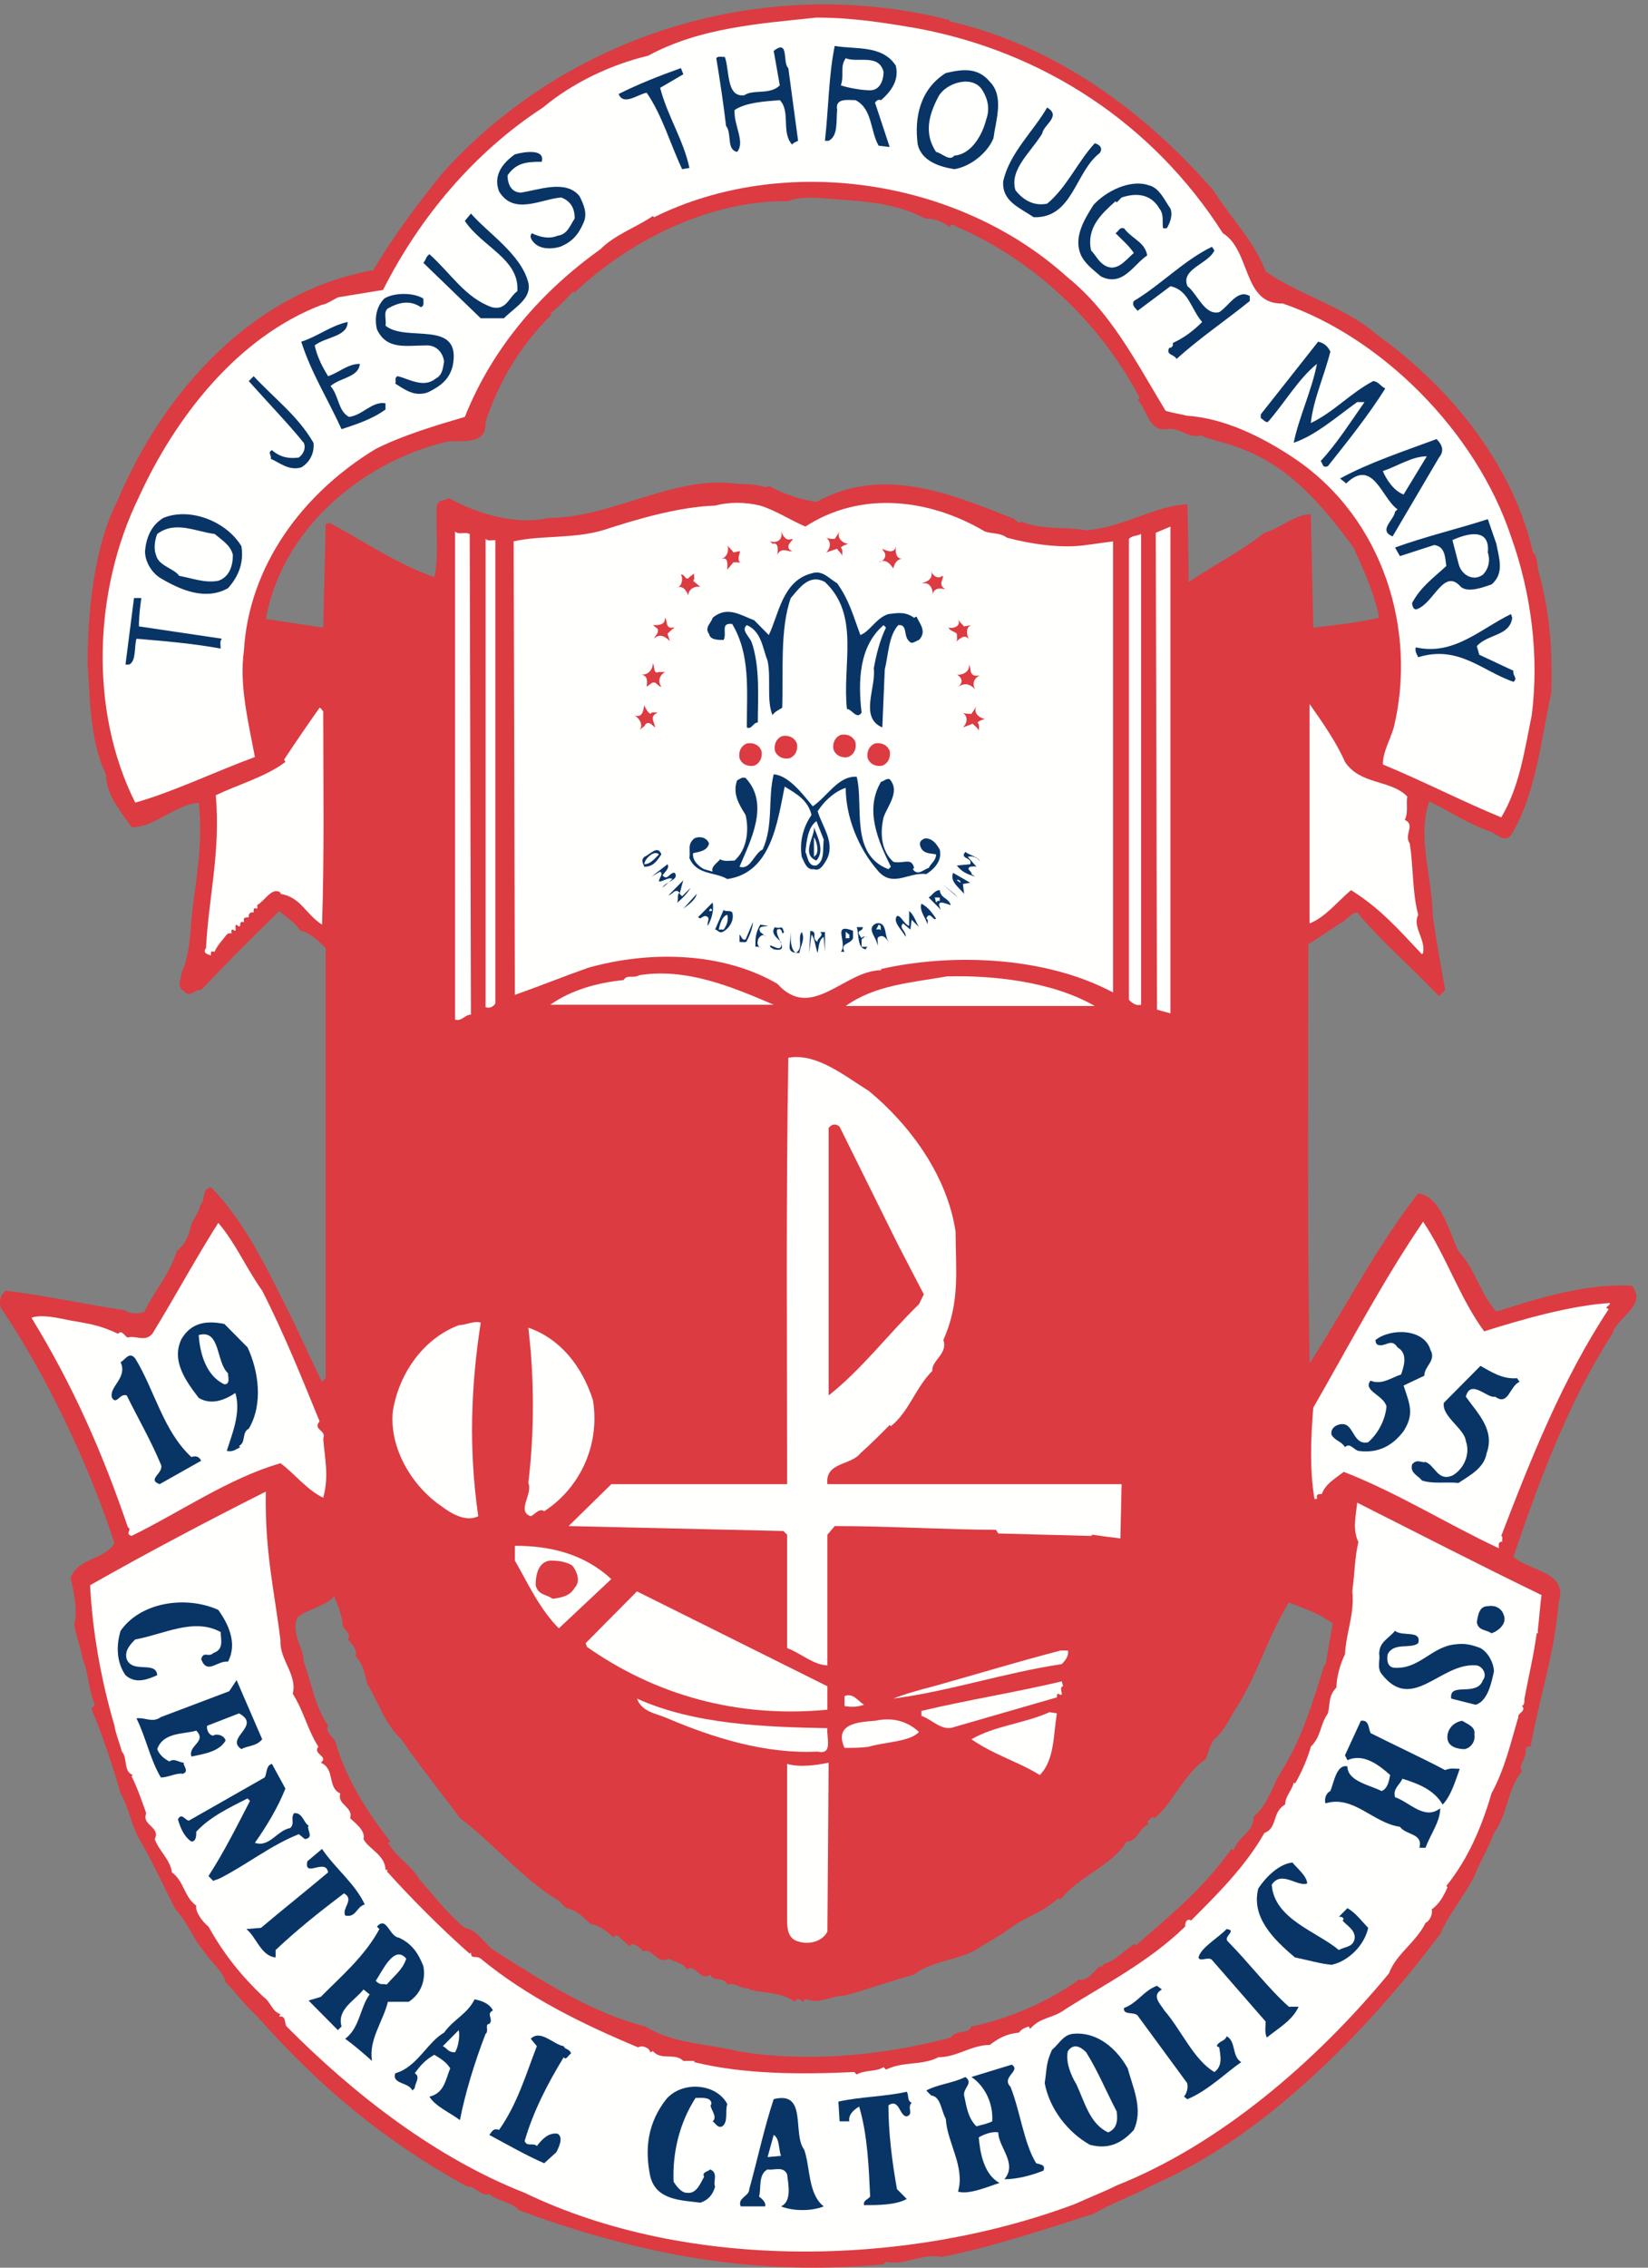 <?xml version="1.0" encoding="UTF-8"?>
<svg width="80px" height="110px" viewBox="0 0 80 110" version="1.1" xmlns="http://www.w3.org/2000/svg" xmlns:xlink="http://www.w3.org/1999/xlink">
    <rect x="0" y="0" width="80" height="110" fill="#808080" stroke="none"/>
    <!-- Generator: Sketch 45.2 (43514) - http://www.bohemiancoding.com/sketch -->
    <title>logo</title>
    <desc>Created with Sketch.</desc>
    <defs></defs>
    <g id="Style-Guide" stroke="none" stroke-width="1" fill="none" fill-rule="evenodd">
        <g transform="translate(-60, -13)" id="Header">
            <g>
                <g id="Logo" transform="translate(40, 2)">
                    <g id="Logo/CCHS-Seal-2Color" transform="translate(20, 11)">
                        <g id="CCHS-Seal-2Color">
                            <g id="Group-3" fill="#DC3B41">
                                <path d="M16.225,77.434 C15.809,77.912 14.98,78.032 14.447,78.45 C14.091,79.168 14.743,79.945 14.743,80.603 C15.157,81.738 15.276,82.755 15.928,83.711 C15.75,84.01 16.225,84.309 16.283,84.488 C16.757,86.222 17.824,87.896 18.95,89.331 L18.831,89.391 C19.305,90.168 20.017,90.526 20.373,91.185 C21.024,91.901 21.735,92.858 22.565,93.516 C23.157,93.636 23.394,94.114 23.868,94.532 C26.18,96.027 28.846,97.701 31.336,98.299 C32.639,99.135 34.357,99.135 35.78,99.494 C38.861,100.032 42.595,99.793 46.151,98.836 C46.447,98.418 46.98,98.717 47.157,98.299 C48.935,97.939 50.891,97.103 52.373,96.027 C52.728,96.146 53.143,95.609 53.38,95.369 L53.439,95.429 L53.617,95.249 C54.151,95.13 54.565,94.592 55.098,94.293 L55.157,94.353 C56.935,92.798 58.357,91.662 59.78,89.689 L59.898,89.749 C60.076,89.092 60.905,88.853 60.846,88.135 C61.497,87.597 61.735,86.76 62.09,86.103 C63.157,84.488 63.75,82.516 64.283,80.782 L64.343,80.782 C64.46,80.064 64.58,79.407 64.697,78.749 C64.046,78.271 63.336,78.032 62.565,77.733 C61.497,79.467 61.024,81.32 59.957,82.934 C59.66,83.412 59.423,83.95 59.009,84.309 C58.772,84.488 58.654,85.026 58.535,85.325 C57.468,86.043 56.935,87.478 56.046,88.195 L55.928,88.135 L55.691,88.374 L55.75,88.494 C55.276,88.673 55.217,89.331 54.683,89.331 C54.031,90.467 52.373,91.005 51.484,92.141 L51.365,92.081 C50.595,92.798 49.883,92.918 49.054,93.516 C48.521,93.935 47.987,94.174 47.454,94.532 C46.624,95.07 45.143,95.13 44.373,95.787 C43.246,96.086 42.12,96.505 40.994,96.804 C40.343,96.804 39.809,97.223 39.157,96.983 C39.098,96.924 39.039,97.043 38.98,97.103 L38.802,96.983 C38.684,96.924 38.624,97.043 38.565,97.103 C37.972,96.625 36.965,96.684 36.373,96.505 L36.373,96.445 C35.898,96.505 35.78,96.146 35.305,96.266 C35.128,95.847 34.595,96.146 34.476,95.787 C34.002,96.146 33.706,95.189 33.351,95.548 C33.172,95.189 32.757,95.189 32.461,95.011 C31.868,95.31 31.691,94.473 31.217,94.651 L30.98,94.413 C30.861,94.413 30.683,94.174 30.565,94.413 L30.031,93.935 C29.913,93.875 29.854,93.815 29.794,93.994 C29.558,93.755 29.024,93.337 28.669,93.337 C28.373,93.038 27.957,92.619 27.484,92.559 L27.128,92.2 C25.468,91.244 23.868,89.331 22.328,88.195 C21.32,86.82 20.373,85.684 19.484,84.369 C18.654,83.592 18.417,82.635 17.824,81.679 C17.706,81.2 17.646,80.722 17.231,80.304 L17.291,80.244 C17.291,79.945 17.054,79.706 16.876,79.526 C17.113,79.287 16.698,79.048 16.639,78.869 C16.639,78.45 16.343,77.733 16.225,77.434 Z M40.225,9.641 C39.573,9.581 38.802,9.521 38.268,9.76 C34.595,9.7 30.683,11.554 27.898,14.184 L27.839,14.124 C27.484,14.483 27.188,14.842 26.713,15.2 L26.772,15.26 C25.231,16.814 24.225,18.488 23.572,20.461 C23.632,21.776 22.151,21.238 21.498,21.477 C17.468,22.494 13.676,25.722 12.905,30.026 L15.691,30.445 L15.809,25.423 L15.987,25.363 C17.706,26.26 19.188,27.336 21.083,27.994 C21.32,26.977 21.143,25.722 21.202,24.526 C21.38,24.168 21.439,24.347 21.794,24.168 C23.217,24.945 25.054,25.483 26.654,25.124 C29.617,25.124 32.698,23.092 35.602,23.45 C36.135,23.51 36.669,23.45 37.143,23.63 C37.202,23.63 37.262,23.63 37.32,23.57 C38.091,23.988 38.861,24.227 39.632,24.347 C42.891,22.554 46.209,23.988 49.113,25.124 C49.291,25.124 49.41,25.483 49.587,25.304 C50.595,25.722 51.78,25.543 52.728,25.722 C54.505,25.602 56.046,24.526 57.646,24.467 L57.706,28.233 C58.95,27.396 60.253,26.738 61.38,25.842 C62.09,25.662 62.861,24.945 63.632,24.945 L63.75,30.445 C64.817,30.325 65.883,30.206 66.95,29.967 C66.713,28.771 66.238,27.755 65.706,26.559 C64.164,24.467 62.505,22.494 59.957,21.657 C59.364,21.418 58.772,21.358 58.299,21.119 C57.706,21.298 57.231,20.7 56.639,20.82 C55.75,20.939 55.691,19.863 55.217,19.385 L55.336,19.325 C53.439,15.679 50.239,12.689 46.624,11.075 C46.447,11.075 46.209,10.717 46.091,11.016 C45.735,10.717 45.262,10.597 44.905,10.597 C43.424,9.82 41.883,9.76 40.225,9.641 Z M61.438,13.168 C63.039,14.304 65.349,14.901 66.891,16.276 C70.565,18.907 73.468,22.673 74.417,26.798 C74.654,26.977 74.595,27.456 74.713,27.814 C75.246,29.787 75.364,31.521 75.305,33.613 C74.831,35.706 74.595,38.336 73.468,40.309 C73.113,41.026 72.757,40.488 72.283,40.309 C71.216,39.95 70.386,39.352 69.38,38.874 C68.787,40.608 69.497,42.401 69.558,44.434 C69.676,45.391 69.972,47.005 70.151,48.021 L69.854,48.32 C68.373,46.766 67.009,45.63 65.883,44.255 C65.528,44.314 65.349,44.673 65.053,44.793 L63.512,45.809 C63.512,52.564 63.454,59.439 63.572,66.135 C65.349,63.385 66.831,60.456 68.846,57.885 C69.972,58.064 70.327,59.738 70.802,60.695 C71.632,61.592 71.868,62.787 72.639,63.624 C74.713,62.967 76.965,62.249 79.216,62.369 C79.987,63.325 78.505,63.863 78.268,64.7 C76.135,67.988 74.654,71.994 73.468,75.521 C74.299,76.238 76.135,76.238 75.66,77.733 C75.484,80.124 74.713,82.396 74.299,84.728 C73.883,84.668 74.179,85.086 74.002,85.206 C74.002,85.385 73.706,85.684 73.883,85.923 C73.172,86.76 73.172,88.075 72.521,88.912 C72.225,89.749 71.868,90.228 71.572,91.005 C71.157,91.842 70.327,92.858 69.913,93.815 C66.238,98.717 61.262,103.679 56.046,105.95 C54.92,106.548 54.151,106.788 53.083,107.386 C50.831,108.103 48.165,108.999 45.735,109.478 C44.669,109.298 44.017,109.896 43.009,109.717 L42.891,109.836 C36.669,110.434 30.98,109.359 25.172,107.206 C24.935,106.847 24.165,106.788 23.75,106.429 C23.276,106.548 23.098,106.01 22.683,106.07 C18.654,103.858 15.513,101.228 12.491,97.82 C11.898,97.282 11.424,96.625 10.95,96.146 C10.831,95.609 10.239,95.189 9.943,94.712 C9.291,93.935 9.172,93.337 8.521,92.619 C7.987,91.603 7.336,90.168 6.802,89.271 C6.387,88.613 6.209,87.537 5.854,86.999 C5.499,85.744 4.965,84.13 4.431,82.874 L4.61,82.695 C4.313,82.097 4.313,81.2 4.017,80.483 C3.898,79.825 3.721,79.467 3.602,78.809 C3.78,78.211 3.602,77.255 3.425,76.537 C3.839,75.521 5.024,75.7 5.558,74.863 C4.313,71.037 2.239,66.673 0.046,63.445 C-0.072,63.086 0.046,62.787 0.283,62.608 C2.239,62.847 4.431,63.325 6.091,63.564 C6.268,63.744 6.743,63.744 7.039,63.624 C7.039,63.564 6.98,63.505 6.92,63.505 L7.039,63.564 C7.513,62.608 8.283,61.711 8.58,60.695 C9.054,60.276 9.172,59.918 9.291,59.38 C9.35,59.2 9.706,58.722 9.706,58.483 C10.002,58.184 9.765,57.706 10.239,57.586 C11.72,59.081 12.787,61.173 13.735,63.086 C14.387,64.342 14.98,65.717 15.632,67.032 L15.809,66.853 L15.809,45.988 C15.454,45.63 14.92,45.151 14.565,45.151 C14.387,44.793 13.972,44.554 13.558,44.195 C12.194,45.51 10.95,46.766 9.765,48.021 C9.468,47.961 9.231,48.439 8.935,48.081 C8.521,47.842 8.817,47.483 8.817,47.184 C9.172,46.407 9.231,45.45 9.291,44.613 C9.468,42.88 9.883,40.967 9.646,38.934 C8.461,39.054 7.513,40.13 6.387,40.13 C5.913,39.412 5.143,38.575 5.143,37.559 C4.373,36.005 4.373,33.912 4.254,32.238 C4.254,29.727 4.55,26.559 5.676,24.347 C7.928,18.967 12.313,14.124 18.12,13.108 C19.068,11.494 20.194,9.999 21.439,8.445 C27.543,1.63 37.143,-1.3 46.091,0.972 L46.091,1.032 C51.009,2.168 55.336,5.157 58.891,9.222 C59.72,10.537 60.905,11.733 61.438,13.168 L61.438,13.168 Z" id="Fill-1"></path>
                            </g>
                            <path d="M44.609,1.391 C50.595,2.526 55.928,5.934 59.364,11.314 C60.728,12.151 60.312,14.782 62.268,14.722 C67.009,16.336 71.632,20.88 73.349,26.021 C74.357,28.831 74.713,31.88 74.357,34.689 C74.002,36.423 73.765,38.157 72.876,39.651 C70.861,38.814 69.142,37.918 67.127,37.081 C67.127,36.483 67.484,35.885 67.66,35.287 C68.787,30.624 67.188,25.184 62.861,22.255 C61.262,21.179 59.423,20.282 57.587,20.162 C57.41,20.102 56.935,20.043 56.58,19.923 C55.098,17.472 53.913,15.141 51.839,13.467 C46.505,8.624 38.031,7.429 31.75,10.537 L31.691,10.477 C30.92,11.016 29.854,11.374 29.143,12.092 C26.299,14.124 23.928,16.814 22.565,20.222 C21.143,20.641 19.543,21.119 18.239,21.776 C14.683,23.929 12.076,27.456 11.839,31.581 C11.602,33.255 12.076,35.108 12.373,36.722 C10.417,37.439 8.461,38.396 6.565,38.934 C4.313,34.45 4.55,28.592 6.743,24.108 C8.521,20.222 11.543,16.336 15.632,14.782 C15.809,14.782 16.165,14.543 16.402,14.423 L18.595,14.064 C20.373,10.537 23.039,7.369 26.357,5.217 C27.78,4.021 29.676,3.124 31.454,2.706 C34.002,1.331 36.846,1.151 39.632,0.853 C41.351,0.853 42.891,1.092 44.609,1.391" id="Fill-4" fill="#FFFFFE"></path>
                            <path d="M43.484,3.184 C43.661,3.901 43.246,4.439 42.772,4.858 C42.595,4.798 42.535,4.918 42.476,4.978 L43.188,7.13 L42.654,7.07 C42.239,6.353 42.357,5.276 41.528,4.858 C41.172,4.858 40.521,4.738 40.639,5.336 C40.58,5.874 40.698,6.592 40.225,6.831 L40.046,6.831 C40.225,5.217 40.225,3.662 40.521,2.228 C41.528,2.407 42.831,2.168 43.484,3.184" id="Fill-5" fill="#093566"></path>
                            <path d="M38.268,3.304 L38.743,6.831 C38.624,6.891 38.565,6.891 38.447,7.01 C37.913,6.412 38.388,5.396 37.854,4.858 C37.083,4.918 36.194,4.978 35.661,5.336 C35.602,6.054 36.194,6.891 35.78,7.369 C35.246,7.249 35.543,6.472 35.246,6.113 C35.128,5.097 34.95,3.901 34.772,2.825 C34.832,2.706 35.068,2.766 35.188,2.766 C35.425,3.423 35.246,4.738 36.135,4.619 C36.55,4.32 37.38,4.619 37.854,4.141 L37.558,2.467 C38.328,1.869 37.972,3.064 38.268,3.304" id="Fill-6" fill="#093566"></path>
                            <path d="M42.891,3.483 C42.891,3.901 42.713,4.38 42.239,4.38 C41.824,4.38 41.172,4.26 40.817,4.141 C40.994,3.662 40.758,3.244 41.054,2.825 C41.646,3.064 42.654,2.586 42.891,3.483" id="Fill-7" fill="#FFFFFE"></path>
                            <path d="M33.172,3.603 L32.046,4.26 C32.402,5.635 33.172,6.771 33.468,8.146 L33.113,8.206 C32.521,6.95 32.165,5.635 31.394,4.499 C30.98,4.559 30.268,5.157 30.031,4.559 C30.98,4.081 32.046,3.662 33.054,3.304 L33.172,3.603" id="Fill-8" fill="#093566"></path>
                            <path d="M48.046,3.961 C48.757,4.679 48.343,5.814 48.225,6.711 C47.928,7.429 47.098,8.086 46.328,8.206 C45.558,8.086 44.728,7.787 44.55,7.01 C44.373,5.695 44.669,4.32 45.913,3.543 C46.683,3.363 47.454,3.244 48.046,3.961" id="Fill-9" fill="#093566"></path>
                            <path d="M47.691,4.38 C47.987,4.858 48.046,5.336 47.868,5.814 C47.691,6.532 47.157,7.488 46.328,7.548 C46.091,7.847 45.735,7.429 45.439,7.369 C44.846,6.472 45.083,5.575 45.558,4.679 C45.913,4.021 47.217,3.603 47.691,4.38" id="Fill-10" fill="#FFFFFE"></path>
                            <path d="M50.595,6.472 C50.061,7.369 48.994,8.206 49.291,9.222 C49.706,9.76 50.239,9.999 50.831,9.88 C51.78,9.102 52.313,7.847 53.143,6.95 C53.38,7.01 53.558,7.189 53.38,7.429 C52.194,8.325 52.076,10.597 50.18,10.537 C49.468,10.059 48.639,9.76 48.698,8.804 C48.994,7.429 50.18,6.353 50.831,5.217 C51.543,5.635 50.654,6.054 50.595,6.472" id="Fill-11" fill="#093566"></path>
                            <path d="M26.299,7.847 C25.528,7.847 25.054,7.907 24.639,8.505 C24.639,8.923 24.817,9.342 25.291,9.342 C26.12,9.222 27.484,8.684 28.135,9.521 C28.313,9.88 28.55,10.358 28.313,10.836 C28.076,11.374 27.78,11.733 27.188,11.972 C26.772,12.092 26.239,12.092 25.943,11.793 C25.883,11.733 25.646,11.494 25.824,11.314 C26.18,11.494 26.654,11.613 27.068,11.434 C27.543,11.374 27.661,10.956 27.898,10.597 C27.898,10.119 27.72,9.76 27.246,9.581 C26.299,9.641 24.935,10.477 24.225,9.282 C23.928,8.505 24.402,7.907 24.994,7.488 C25.41,7.369 26.476,7.189 26.299,7.847" id="Fill-12" fill="#093566"></path>
                            <path d="M56.817,10.119 C56.935,10.418 56.817,10.776 56.639,11.075 L56.461,11.075 C56.402,10.776 56.521,10.418 56.283,10.119 C55.868,9.401 55.157,9.342 54.447,9.581 L54.209,9.82 L54.151,9.76 C53.498,10.358 52.728,11.016 52.965,12.151 C53.202,12.391 53.32,12.689 53.617,12.869 C54.209,13.227 54.624,12.63 55.039,12.271 C54.802,11.912 54.447,11.613 54.151,11.314 C54.328,11.195 54.328,11.016 54.565,11.075 C54.98,11.613 55.572,11.733 55.691,12.391 C55.039,12.809 54.505,13.945 53.439,13.407 C53.024,13.048 52.609,12.749 52.431,12.271 C52.135,11.434 52.669,10.597 53.083,9.939 C53.676,9.282 54.861,8.684 55.75,8.983 C56.283,9.102 56.521,9.7 56.817,10.119" id="Fill-13" fill="#093566"></path>
                            <path d="M25.646,13.706 C25.824,14.483 24.994,14.901 24.461,15.439 L23.336,15.439 L20.55,12.749 C20.669,12.63 20.669,12.45 20.846,12.331 C21.913,13.287 22.565,14.423 23.868,14.901 C24.58,15.081 24.698,14.423 25.113,14.124 C25.231,12.57 23.394,11.972 22.565,10.717 L22.861,10.358 C23.691,11.314 25.291,12.331 25.646,13.706" id="Fill-14" fill="#093566"></path>
                            <path d="M58.95,12.151 C58.654,12.809 57.291,13.048 57.646,13.885 C58.12,14.244 58.476,15.32 59.188,15.141 C59.66,14.842 60.076,14.005 60.669,14.363 L60.669,14.602 C59.484,15.559 58.239,16.396 57.113,17.412 C56.994,17.173 56.58,17.233 56.757,16.874 C56.817,16.874 56.876,16.874 56.935,16.755 L56.935,16.635 C57.468,16.396 57.943,16.037 58.357,15.619 C57.824,15.021 57.706,14.064 56.817,13.885 L55.217,15.081 C55.157,14.961 54.92,14.842 55.039,14.602 C56.343,13.825 57.468,12.63 58.831,11.972 L58.95,12.151" id="Fill-15" fill="#093566"></path>
                            <path d="M20.55,14.483 C20.55,14.662 20.609,14.842 20.431,14.901 C19.898,14.543 19.365,14.662 18.831,14.961 C18.595,15.141 18.772,15.499 18.713,15.798 C19.72,16.635 22.447,15.439 21.972,17.771 C21.794,18.429 21.38,18.727 20.787,19.026 C20.135,19.266 19.661,18.907 19.188,18.608 C19.246,18.488 19.128,18.309 19.305,18.249 C19.839,18.369 20.55,18.847 21.143,18.369 C21.498,18.189 21.498,17.831 21.558,17.532 C21.498,17.113 21.202,16.755 20.728,16.755 C19.72,16.755 18.772,16.994 18.299,15.977 C18.18,15.499 18.239,14.901 18.654,14.483 C19.128,14.184 20.076,14.184 20.55,14.483" id="Fill-16" fill="#093566"></path>
                            <path d="M16.876,15.619 C16.876,16.336 15.809,16.336 15.276,16.755 C15.394,17.293 15.632,17.771 15.928,18.249 C16.461,18.07 16.876,17.651 17.468,17.651 C17.41,18.309 16.521,18.309 16.046,18.727 C16.461,19.206 16.402,19.923 16.935,20.222 C17.587,20.162 18.061,19.445 18.713,19.564 L18.713,19.863 C18.061,20.342 17.291,20.581 16.58,20.82 C15.928,19.385 15.098,18.07 14.624,16.575 C15.394,16.336 16.046,15.798 16.876,15.619" id="Fill-17" fill="#093566"></path>
                            <path d="M64.58,17.054 C64.283,18.249 63.75,19.385 63.632,20.521 C64.757,19.983 65.528,19.086 66.654,18.488 C66.891,18.488 67.009,18.727 67.246,18.847 C66.417,20.162 65.41,21.418 64.46,22.613 C64.164,22.733 64.225,22.434 64.105,22.374 C64.876,21.537 65.528,20.521 66.238,19.505 L65.883,19.505 C64.876,20.222 63.868,21.119 62.802,21.477 C63.039,20.282 63.691,18.907 63.928,17.651 C63.039,18.369 62.386,19.505 61.558,20.461 C61.438,20.521 61.32,20.342 61.201,20.282 L61.201,20.102 L63.987,16.575 C64.283,16.635 64.46,16.814 64.58,17.054" id="Fill-18" fill="#093566"></path>
                            <path d="M15.217,21.477 C15.276,21.956 15.039,22.434 14.624,22.673 C14.031,22.852 13.558,22.434 13.143,22.255 C13.202,22.075 12.965,21.956 13.202,21.836 C13.617,22.195 14.031,22.255 14.505,22.195 C14.743,22.016 14.861,21.717 14.743,21.477 C13.913,20.461 13.143,19.684 12.076,18.488 L12.313,18.249 C13.38,19.385 14.447,20.162 15.217,21.477" id="Fill-19" fill="#093566"></path>
                            <path d="M69.854,22.195 L67.602,26.021 C66.891,25.722 67.66,25.244 67.72,24.825 L67.839,24.706 C67.068,24.168 66.654,22.195 65.349,23.45 L65.053,23.211 C66.475,22.434 68.135,21.896 69.735,21.298 C69.972,21.537 70.151,21.836 69.854,22.195" id="Fill-20" fill="#093566"></path>
                            <path d="M68.135,23.988 C67.66,23.809 67.305,23.271 67.127,22.852 C67.839,22.613 68.549,22.135 69.262,22.135 L68.135,23.988" id="Fill-21" fill="#FFFFFE"></path>
                            <path d="M48.876,26.081 C50.002,26.38 51.484,26.619 52.728,26.439 L54.031,26.26 L54.031,48.141 C50.535,46.287 45.913,46.287 42.772,47.005 L42.772,47.064 C40.994,47.064 39.394,49.575 37.735,47.722 C35.068,46.168 31.513,46.108 28.55,46.945 C27.365,47.363 26.18,47.842 24.994,48.26 L24.935,26.26 C26.239,25.961 27.839,26.141 29.262,25.722 C30.92,25.184 32.935,24.586 34.713,24.526 C35.365,24.347 36.194,24.347 36.906,24.526 C37.676,24.766 38.388,25.244 39.098,25.543 C41.765,23.809 45.083,24.168 47.809,25.782 C48.165,25.901 48.58,25.842 48.876,26.081" id="Fill-22" fill="#FFFFFE"></path>
                            <path d="M11.72,26.499 C11.839,27.276 11.602,27.934 11.068,28.532 C10.002,29.13 8.817,28.651 7.809,28.054 C7.394,27.814 7.039,27.276 7.039,26.738 C7.098,26.081 7.336,25.483 7.928,25.124 C9.231,24.586 11.009,25.304 11.72,26.499" id="Fill-23" fill="#093566"></path>
                            <path d="M72.639,26.38 C72.757,27.037 73.053,27.814 72.401,28.352 C72.046,28.472 71.275,28.771 70.92,28.472 C70.09,27.516 69.617,29.249 68.787,29.548 C68.609,29.608 68.549,29.369 68.549,29.249 C68.965,28.472 69.558,28.054 70.209,27.456 C70.151,27.037 70.151,26.499 69.617,26.439 L67.957,26.977 L67.72,26.559 C69.201,26.021 70.743,25.662 72.225,25.184 L72.639,26.38" id="Fill-24" fill="#093566"></path>
                            <path d="M11.305,26.918 C11.305,27.456 11.128,27.994 10.595,28.173 C9.943,28.293 9.35,28.054 8.698,27.934 C8.461,27.575 7.691,27.456 7.572,26.918 C7.454,26.619 7.513,26.2 7.632,25.901 C8.521,25.244 9.468,25.782 10.417,25.901 C10.772,26.2 11.188,26.439 11.305,26.918" id="Fill-25" fill="#FFFFFE"></path>
                            <polyline id="Fill-26" fill="#FFFFFE" points="56.165 48.977 56.105 25.842 56.817 25.543 56.817 49.157 56.165 48.977"></polyline>
                            <path d="M22.802,25.901 L22.861,49.217 C22.565,49.217 22.387,49.575 22.091,49.456 L22.091,25.782 C22.268,25.961 22.565,25.782 22.802,25.901" id="Fill-27" fill="#FFFFFE"></path>
                            <path d="M38.447,26.141 C38.624,26.141 37.972,26.499 38.447,26.738 C38.328,26.798 37.913,26.499 37.735,26.918 C37.735,26.858 37.854,26.26 37.499,26.38 L37.38,26.26 C37.735,26.38 38.031,26.141 37.913,25.782 C38.031,26.021 38.151,26.26 38.447,26.141" id="Fill-28" fill="#DC3B41"></path>
                            <path d="M41.172,26.38 C41.054,26.439 40.935,26.439 40.817,26.559 C40.935,26.679 40.876,26.858 40.876,26.977 C40.876,26.858 40.698,26.738 40.639,26.619 L40.105,26.798 C40.343,26.559 40.343,26.26 40.105,26.081 C40.225,26.141 40.402,26.141 40.521,26.141 L40.758,25.782 C40.58,26.141 40.994,26.38 41.172,26.38" id="Fill-29" fill="#DC3B41"></path>
                            <path d="M72.225,26.798 C72.343,27.157 72.283,27.575 71.987,27.874 C71.512,28.233 70.92,27.874 70.802,27.336 L70.505,26.2 C71.157,25.901 72.343,25.543 72.225,26.798" id="Fill-30" fill="#FFFFFE"></path>
                            <path d="M55.394,48.738 C55.157,48.798 54.98,48.679 54.802,48.499 L54.802,26.141 C54.98,25.961 55.157,26.021 55.394,25.901 L55.394,48.738" id="Fill-31" fill="#FFFFFE"></path>
                            <path d="M24.046,26.2 L24.046,48.679 C23.928,48.858 23.75,48.918 23.572,48.858 L23.572,26.141 C23.691,26.26 23.868,26.2 24.046,26.2" id="Fill-32" fill="#FFFFFE"></path>
                            <path d="M35.602,26.798 L35.898,26.738 C36.017,26.679 35.661,27.217 36.017,27.336 C35.957,27.276 35.78,27.276 35.602,27.276 L35.305,27.635 C35.305,27.396 35.365,27.037 35.068,27.097 L34.891,27.097 C35.246,27.157 35.425,26.738 35.305,26.439 C35.365,26.559 35.543,26.679 35.602,26.798" id="Fill-33" fill="#DC3B41"></path>
                            <path d="M43.72,27.097 L43.839,27.097 C43.602,27.097 43.424,27.276 43.365,27.575 C43.305,27.516 43.068,27.037 42.654,27.276 C42.95,27.217 43.068,26.918 42.891,26.738 L42.831,26.619 C42.95,26.679 43.424,26.918 43.484,26.499 C43.484,26.559 43.424,27.037 43.72,27.097" id="Fill-34" fill="#DC3B41"></path>
                            <path d="M45.735,27.934 C45.913,27.994 45.439,28.352 45.913,28.592 C45.676,28.532 45.32,28.472 45.262,28.891 C45.32,28.592 45.143,28.293 44.905,28.293 L44.728,28.293 C44.965,28.233 45.32,28.113 45.202,27.695 C45.262,27.934 45.558,28.113 45.735,27.934" id="Fill-35" fill="#DC3B41"></path>
                            <path d="M33.647,28.173 L34.002,28.472 C33.706,28.412 33.41,28.592 33.41,28.891 C33.41,28.891 33.231,28.293 32.817,28.532 C33.113,28.472 33.172,28.054 33.054,27.874 C33.231,27.814 33.291,28.233 33.468,27.994 L33.706,27.814 C33.647,27.934 33.765,28.054 33.647,28.173" id="Fill-36" fill="#DC3B41"></path>
                            <path d="M40.639,28.293 C41.231,29.13 41.41,29.847 41.765,30.804 C42.239,30.624 42.535,29.967 43.128,29.787 C43.602,29.727 43.957,29.668 44.373,29.967 L44.491,29.907 C44.609,30.206 45.024,30.624 44.609,31.043 C44.431,31.102 44.254,31.282 44.135,31.102 C43.839,30.863 44.076,30.266 43.602,30.325 C43.128,30.863 43.128,31.76 42.95,32.477 L42.831,35.287 C41.706,34.809 42.535,33.374 42.417,32.418 C42.535,31.76 42.713,31.043 43.009,30.445 L42.891,30.325 C41.706,31.342 41.646,33.016 41.824,34.57 C41.587,34.929 41.351,34.391 41.113,34.391 C40.876,32.238 41.765,29.847 40.046,28.233 C39.276,27.814 38.802,28.532 38.388,29.01 C37.854,30.505 38.031,32.597 37.972,34.331 C37.795,34.45 37.617,34.51 37.499,34.689 C37.202,33.972 37.439,32.896 37.262,32.059 C37.024,31.461 36.965,30.624 36.254,30.325 C35.957,30.564 36.373,30.863 36.491,31.162 C36.906,32.358 36.787,33.912 36.787,35.048 C36.55,35.048 36.491,35.407 36.254,35.287 C36.254,33.434 36.431,31.76 35.543,30.266 C34.95,30.206 35.305,30.684 35.128,31.043 C34.832,31.043 34.476,31.043 34.417,30.744 C34.18,30.445 34.536,30.206 34.595,29.967 C35.305,29.369 35.957,29.847 36.61,30.086 L37.32,30.804 C37.795,29.847 37.972,28.173 39.394,27.814 C39.928,27.635 40.225,28.054 40.639,28.293" id="Fill-37" fill="#093566"></path>
                            <path d="M6.861,29.01 C6.802,29.429 6.743,29.907 6.743,30.385 L10.772,30.983 C10.654,31.102 10.713,31.282 10.713,31.461 C9.41,31.222 8.046,31.102 6.624,30.983 C6.505,31.401 6.624,32.059 6.268,32.238 L6.091,32.238 L6.505,29.01 L6.861,29.01" id="Fill-38" fill="#093566"></path>
                            <path d="M73.41,29.967 C73.29,30.863 72.225,30.744 71.691,31.342 L71.809,31.76 L73.468,32.537 C73.41,32.776 73.706,32.896 73.468,33.075 C71.928,32.537 70.802,31.282 68.846,31.88 C68.787,31.76 68.669,31.581 68.728,31.401 C70.565,31.82 71.868,30.505 73.349,29.787 L73.41,29.967" id="Fill-39" fill="#093566"></path>
                            <path d="M32.639,30.445 L32.757,30.445 C32.639,30.505 32.521,30.624 32.402,30.744 L32.521,31.102 C32.343,30.923 32.046,30.684 31.75,30.983 C31.809,30.804 31.987,30.744 31.928,30.505 L31.691,30.325 C31.987,30.325 32.283,30.325 32.283,29.967 C32.402,30.026 32.283,30.505 32.639,30.445" id="Fill-40" fill="#DC3B41"></path>
                            <path d="M46.802,30.385 L47.157,30.325 C46.802,30.445 46.98,30.923 47.039,31.043 C46.861,30.684 46.505,31.043 46.387,31.162 C46.505,31.043 46.447,30.923 46.447,30.744 C46.328,30.624 46.151,30.624 46.031,30.445 C46.268,30.505 46.683,30.385 46.505,30.026 C46.565,30.146 46.683,30.266 46.802,30.385" id="Fill-41" fill="#DC3B41"></path>
                            <path d="M31.987,32.597 L32.283,32.597 C31.987,32.776 31.928,33.075 32.105,33.314 C31.928,33.314 31.868,33.016 31.632,33.135 L31.394,33.314 C31.394,33.135 31.513,32.776 31.098,32.717 C31.454,32.776 31.691,32.477 31.691,32.179 C31.809,32.358 31.691,32.717 31.987,32.597" id="Fill-42" fill="#DC3B41"></path>
                            <path d="M47.336,32.776 L47.572,32.776 C47.336,32.836 47.157,33.135 47.336,33.434 C47.039,33.135 46.802,33.135 46.505,33.314 C46.743,33.135 46.743,32.896 46.447,32.717 C46.565,32.776 47.098,32.657 47.039,32.238 C47.157,32.418 47.039,32.717 47.336,32.776" id="Fill-43" fill="#DC3B41"></path>
                            <path d="M65.29,36.961 C66.061,38.097 67.484,37.798 68.312,38.635 C68.253,38.994 68.373,39.412 68.194,39.771 C68.728,40.01 68.135,40.488 68.431,40.907 C68.609,41.923 68.549,43.298 68.846,44.374 C68.549,44.972 69.201,45.51 69.083,46.227 L69.024,46.287 C67.839,45.032 67.009,44.075 65.586,43.179 C64.935,43.717 64.343,44.494 63.572,44.793 L63.572,34.151 C64.164,34.988 64.876,36.005 65.29,36.961" id="Fill-44" fill="#FFFFFE"></path>
                            <path d="M31.572,34.63 C31.632,34.51 31.809,34.57 31.928,34.57 C31.513,34.749 31.75,34.988 31.809,35.287 C31.691,35.227 31.454,34.869 31.276,35.227 L31.039,35.407 C31.276,35.168 30.98,34.749 30.743,34.689 C31.217,34.869 31.217,34.45 31.276,34.211 C31.336,34.331 31.394,34.51 31.572,34.63" id="Fill-45" fill="#DC3B41"></path>
                            <path d="M47.809,34.869 C47.691,34.929 47.572,34.929 47.454,35.048 C47.572,35.168 47.513,35.347 47.513,35.467 C47.513,35.347 47.336,35.227 47.217,35.108 L46.743,35.287 C46.98,35.048 46.98,34.749 46.743,34.57 C46.861,34.63 47.039,34.63 47.157,34.63 L47.394,34.271 C47.217,34.63 47.632,34.869 47.809,34.869" id="Fill-46" fill="#DC3B41"></path>
                            <path d="M15.691,34.51 C15.691,37.918 15.75,41.445 15.632,44.852 C14.802,44.314 14.624,43.537 13.617,43.358 L13.617,43.298 C13.202,42.999 12.846,43.717 12.491,43.896 L12.491,44.075 C12.431,44.075 12.313,44.016 12.313,44.135 L12.313,44.255 C12.194,44.255 12.135,44.255 12.076,44.374 L12.076,44.494 C12.017,44.494 11.898,44.494 11.839,44.554 L11.839,44.733 C11.78,44.733 11.72,44.673 11.661,44.793 L11.661,44.912 C11.602,44.972 11.543,44.912 11.484,44.852 C11.365,44.912 11.484,45.032 11.424,45.151 C11.365,45.151 11.305,45.092 11.305,45.092 C11.188,45.092 11.246,45.211 11.246,45.271 C11.128,45.271 11.068,45.271 11.009,45.331 C10.831,45.57 10.535,45.869 10.417,46.168 C10.357,46.168 10.239,46.108 10.239,46.227 L10.239,46.347 C10.061,46.287 9.824,46.227 10.002,45.988 C10.12,43.537 10.713,41.385 10.476,38.575 C11.602,38.037 12.905,37.679 13.854,36.961 L13.794,36.842 C14.387,35.945 14.92,35.168 15.513,34.331 C15.572,34.331 15.632,34.45 15.691,34.51" id="Fill-47" fill="#FFFFFE"></path>
                            <path d="M41.528,36.005 C41.587,36.304 41.468,36.602 41.172,36.722 C40.876,36.782 40.58,36.662 40.462,36.363 C40.402,36.064 40.521,35.766 40.817,35.646 C41.113,35.586 41.41,35.706 41.528,36.005" id="Fill-48" fill="#DC3B41"></path>
                            <path d="M38.684,36.064 C38.743,36.363 38.624,36.662 38.328,36.782 C38.031,36.842 37.735,36.722 37.617,36.423 C37.558,36.124 37.676,35.825 37.972,35.706 C38.268,35.646 38.565,35.766 38.684,36.064" id="Fill-49" fill="#DC3B41"></path>
                            <path d="M36.965,36.423 C37.024,36.722 36.906,37.021 36.61,37.141 C36.313,37.2 36.017,37.081 35.898,36.782 C35.839,36.483 35.957,36.184 36.254,36.064 C36.55,36.005 36.846,36.124 36.965,36.423" id="Fill-50" fill="#DC3B41"></path>
                            <path d="M43.188,36.423 C43.246,36.722 43.128,37.021 42.831,37.141 C42.535,37.2 42.239,37.081 42.12,36.782 C42.061,36.483 42.18,36.184 42.476,36.064 C42.772,36.005 43.068,36.124 43.188,36.423" id="Fill-51" fill="#DC3B41"></path>
                            <path d="M39.454,39.113 C40.165,38.635 40.698,37.619 41.587,37.679 C41.943,39.054 41.231,41.445 43.128,42.162 L43.246,42.043 C42.654,40.847 41.943,39.293 42.772,37.918 C42.891,37.918 43.009,37.738 43.188,37.798 C43.72,38.396 43.068,39.113 42.891,39.651 C42.713,40.429 42.772,41.266 43.365,41.804 C43.839,41.923 44.254,41.564 44.373,42.102 L44.313,42.162 C44.55,42.521 44.846,42.162 45.083,42.102 C45.202,41.863 45.439,41.744 45.439,41.445 C45.202,41.385 44.787,41.445 44.669,41.026 C44.609,40.847 44.728,40.727 44.905,40.668 C45.262,40.668 45.439,40.907 45.617,41.206 C45.735,41.684 45.439,42.102 44.965,42.401 C44.135,42.282 43.365,43.059 42.654,42.282 C41.646,41.146 41.054,39.592 41.054,38.217 C40.521,38.396 40.046,38.814 39.691,39.352 C39.928,40.13 40.58,40.907 40.105,41.744 C39.987,41.923 39.809,42.282 39.513,42.162 C39.157,42.222 39.039,41.804 38.92,41.564 C38.802,40.847 38.98,40.13 39.394,39.532 C39.217,38.814 38.684,38.516 38.091,38.157 C37.735,39.891 37.439,42.342 35.305,42.641 C34.713,42.282 33.824,42.461 33.468,41.624 C33.528,41.206 33.351,40.967 33.706,40.668 C33.943,40.548 34.299,40.608 34.417,40.907 C34.357,41.266 33.943,41.325 33.647,41.385 C33.587,41.744 33.943,42.043 34.18,42.162 L34.595,42.282 C34.476,42.043 34.891,41.804 34.95,41.684 C35.188,41.804 35.425,41.744 35.661,41.744 C36.254,41.206 36.373,40.309 36.194,39.532 C35.898,39.054 35.543,38.516 35.78,37.858 C35.898,37.798 36.017,37.679 36.194,37.738 C37.38,38.994 36.431,40.787 35.898,42.043 C36.431,42.222 36.61,41.385 37.024,41.206 C37.558,40.01 37.262,38.755 37.558,37.559 C38.268,37.619 38.92,38.456 39.454,39.113" id="Fill-52" fill="#093566"></path>
                            <path d="M39.987,40.727 C39.928,41.206 40.046,41.744 39.632,41.983 C39.217,42.043 39.217,41.564 39.098,41.325 C39.157,40.787 39.217,40.13 39.632,39.831 L39.987,40.727" id="Fill-53" fill="#FFFFFE"></path>
                            <path d="M39.632,41.744 C38.861,41.445 39.573,40.548 39.513,40.13 C39.691,40.608 40.046,41.266 39.632,41.744" id="Fill-54" fill="#093566"></path>
                            <path d="M39.632,41.445 L39.513,41.564 L39.513,40.608 C39.632,40.787 39.75,41.206 39.632,41.445" id="Fill-55" fill="#FFFFFE"></path>
                            <path d="M32.105,41.445 C31.868,41.804 31.691,42.043 31.276,42.043 C31.217,41.863 31.098,41.744 31.276,41.564 C31.572,41.445 31.928,40.967 32.105,41.445" id="Fill-56" fill="#093566"></path>
                            <path d="M31.987,41.445 C31.809,41.624 31.572,41.923 31.276,41.923 C31.276,41.684 31.75,41.206 31.987,41.445" id="Fill-57" fill="#FFFFFE"></path>
                            <path d="M47.572,41.804 C47.454,41.564 47.157,41.505 46.98,41.564 L47.454,42.102 C47.394,41.983 47.217,42.043 47.098,42.043 C46.861,42.162 47.217,42.282 47.157,42.401 L47.336,42.521 C46.92,42.401 46.683,42.282 46.447,41.983 L47.098,41.923 C47.217,41.564 46.565,41.684 46.861,41.325 C47.098,41.505 47.513,41.564 47.572,41.804" id="Fill-58" fill="#093566"></path>
                            <path d="M32.165,42.461 C32.402,42.76 32.521,42.282 32.757,42.342 C32.994,42.7 32.283,42.76 32.165,43.059 L32.639,42.641 C32.461,42.521 32.225,42.76 31.987,42.76 C31.987,42.581 32.225,42.401 32.046,42.282 L31.632,42.521 L32.402,41.923 C32.521,42.102 32.283,42.282 32.165,42.461" id="Fill-59" fill="#093566"></path>
                            <path d="M46.743,42.88 L46.802,43.358 C46.565,43.059 46.091,42.76 46.268,42.342 L47.098,42.82 L46.743,42.88" id="Fill-60" fill="#093566"></path>
                            <path d="M32.994,43.358 L33.113,43.477 L33.528,43.059 C33.351,43.358 33.113,43.597 32.817,43.836 C32.994,43.717 32.817,43.418 32.994,43.298 C32.757,43.059 32.639,43.418 32.461,43.418 L33.172,42.7 C33.113,42.88 33.054,43.119 32.994,43.358" id="Fill-61" fill="#093566"></path>
                            <path d="M46.624,42.76 L46.624,42.82 L46.447,42.7 C46.505,42.641 46.565,42.7 46.624,42.76" id="Fill-62" fill="#FFFFFE"></path>
                            <polyline id="Fill-63" fill="#093566" points="46.505 43.537 45.735 42.88 46.328 43.358 46.505 43.537"></polyline>
                            <path d="M46.151,43.896 C46.151,43.956 45.32,43.477 45.676,44.135 L45.083,43.537 C45.262,43.418 45.38,43.179 45.617,43.179 C45.676,43.597 46.031,43.537 46.151,43.896" id="Fill-64" fill="#093566"></path>
                            <path d="M33.172,44.075 L33.824,43.358 C33.765,43.657 33.41,43.896 33.172,44.075" id="Fill-65" fill="#093566"></path>
                            <path d="M45.617,43.717 C45.558,43.657 45.498,43.717 45.439,43.776 L45.38,43.537 L45.617,43.537 L45.617,43.717" id="Fill-66" fill="#FFFFFE"></path>
                            <path d="M34.357,44.912 C34.299,44.733 34.536,44.494 34.239,44.434 C34.18,44.434 34.061,44.494 34.002,44.554 L33.883,44.494 L34.595,43.776 C34.654,44.075 34.595,44.494 34.357,44.912" id="Fill-67" fill="#093566"></path>
                            <path d="M45.439,44.554 C45.32,44.733 45.143,44.135 44.965,44.554 C45.083,44.613 45.024,44.733 45.024,44.852 C44.965,44.554 44.609,44.195 44.728,43.836 C45.083,44.016 45.262,44.314 45.439,44.554" id="Fill-68" fill="#093566"></path>
                            <path d="M34.536,44.195 L34.417,44.195 L34.476,44.075 C34.536,44.075 34.595,44.135 34.536,44.195" id="Fill-69" fill="#FFFFFE"></path>
                            <path d="M35.543,44.255 C35.661,44.613 35.425,45.032 35.068,45.211 C34.891,45.271 34.832,45.092 34.713,45.092 L35.128,44.135 C35.246,44.255 35.425,44.135 35.543,44.255" id="Fill-70" fill="#093566"></path>
                            <path d="M44.609,44.972 L44.254,44.613 L44.194,45.092 L43.839,44.793 C43.602,45.032 44.017,45.151 43.957,45.45 C43.839,45.151 43.305,44.733 43.543,44.434 C43.72,44.374 43.898,44.852 44.135,44.912 L44.135,44.195 C44.373,44.374 44.491,44.793 44.609,44.972" id="Fill-71" fill="#093566"></path>
                            <path d="M35.305,44.374 C35.365,44.613 35.305,44.852 35.128,45.092 L34.891,45.092 C34.95,44.793 35.068,44.434 35.305,44.374" id="Fill-72" fill="#FFFFFE"></path>
                            <path d="M36.254,45.63 C36.254,45.749 36.017,45.689 35.898,45.689 L35.898,45.331 C36.017,45.45 36.017,45.63 36.194,45.57 L36.55,44.733 C36.55,44.912 36.431,45.331 36.254,45.63" id="Fill-73" fill="#093566"></path>
                            <path d="M43.188,45.689 C43.068,45.689 42.95,45.271 42.654,45.45 C42.535,45.51 42.654,45.689 42.595,45.869 C42.595,45.51 42.002,45.032 42.535,44.793 C43.128,44.673 42.891,45.57 43.188,45.689" id="Fill-74" fill="#093566"></path>
                            <path d="M37.262,44.912 C37.262,44.972 36.728,44.852 36.906,45.211 L37.202,45.45 C37.024,45.211 36.787,45.51 36.787,45.63 C36.728,45.809 36.846,45.988 36.965,45.988 C37.024,46.048 36.787,45.869 36.669,45.929 C36.669,45.51 36.669,45.271 36.906,44.852 L37.262,44.912" id="Fill-75" fill="#093566"></path>
                            <path d="M42.772,45.151 C42.713,45.032 42.595,45.092 42.535,45.092 L42.654,44.852 C42.831,44.912 42.713,45.032 42.772,45.151" id="Fill-76" fill="#FFFFFE"></path>
                            <path d="M37.972,45.271 C37.972,45.331 37.972,44.972 37.735,45.092 C37.558,45.391 38.447,46.227 37.558,46.048 C37.499,45.988 37.38,45.988 37.38,45.869 C37.439,45.809 38.031,46.287 37.913,45.689 C37.735,45.51 37.38,45.271 37.617,44.972 C37.854,45.092 37.972,44.852 38.031,45.151 C38.091,45.211 38.031,45.271 37.972,45.271" id="Fill-77" fill="#093566"></path>
                            <path d="M41.883,44.972 C41.883,45.211 41.587,45.092 41.706,45.331 L41.824,45.51 C41.883,45.391 42.002,45.45 42.12,45.45 C42.002,45.391 41.883,45.51 41.824,45.57 L41.824,45.929 L42.12,45.929 C42.061,45.988 42.002,45.988 42.061,46.048 C41.587,46.048 41.706,45.271 41.587,44.972 L41.883,44.972" id="Fill-78" fill="#093566"></path>
                            <path d="M41.41,45.51 C41.291,45.809 40.758,45.749 40.994,46.168 L40.817,46.168 C41.172,45.749 40.343,44.733 41.41,45.151 L41.41,45.51" id="Fill-79" fill="#093566"></path>
                            <path d="M39.691,45.689 C39.632,45.51 40.046,45.391 39.809,45.211 L40.046,45.211 L40.046,46.168 L39.987,45.45 C39.75,45.57 39.75,45.929 39.691,46.227 C39.573,45.929 39.573,45.57 39.394,45.331 L39.276,46.227 L39.336,45.151 C39.75,45.211 39.336,45.51 39.691,45.689" id="Fill-80" fill="#093566"></path>
                            <path d="M38.624,46.227 C39.039,45.988 38.684,45.51 38.92,45.211 C39.098,45.57 38.861,45.869 38.802,46.227 C38.624,46.227 38.328,46.227 38.328,45.929 L38.388,45.211 C38.388,45.391 38.328,45.988 38.624,46.227" id="Fill-81" fill="#093566"></path>
                            <path d="M41.231,45.331 L41.231,45.51 L41.054,45.51 L41.054,45.211 C41.113,45.211 41.172,45.331 41.231,45.331" id="Fill-82" fill="#FFFFFE"></path>
                            <path d="M37.558,48.738 L26.713,48.738 C27.72,48.021 29.024,47.662 30.268,47.543 C30.447,47.244 30.743,47.483 31.039,47.304 C33.291,46.945 35.484,47.842 37.558,48.738" id="Fill-83" fill="#FFFFFE"></path>
                            <path d="M53.143,48.798 L41.054,48.798 C42.476,47.782 44.254,47.662 45.972,47.363 C48.165,47.304 51.068,47.602 53.143,48.798" id="Fill-84" fill="#FFFFFE"></path>
                            <path d="M46.387,59.738 C46.387,61.592 46.624,63.146 45.794,64.999 C46.031,65.657 45.202,66.016 45.262,66.494 C44.431,67.331 44.135,68.467 43.246,69.184 L43.188,69.124 C42.772,69.543 42.299,70.021 41.765,70.499 C41.291,71.097 40.046,70.918 40.165,71.994 L54.447,71.994 L54.387,74.624 C53.854,74.564 53.439,74.505 53.024,74.445 L52.965,74.505 L48.461,74.385 L48.343,74.206 C46.031,74.206 43.188,74.026 40.521,74.026 L40.165,74.445 L40.165,80.782 C39.513,80.782 38.861,80.184 38.209,79.945 L38.209,74.445 L38.031,74.266 L27.602,74.026 L29.676,71.994 L38.209,71.994 C38.209,65.119 38.151,58.184 38.268,51.309 C39.632,51.07 40.935,52.146 42.18,52.923 C44.135,54.537 45.972,56.988 46.387,59.738" id="Fill-85" fill="#FFFFFE"></path>
                            <path d="M43.602,60.396 L44.846,62.787 L44.609,63.266 C43.128,64.7 41.824,66.434 40.225,67.689 L40.225,54.717 C40.462,54.418 40.698,54.597 40.758,54.657 L43.602,60.396" id="Fill-86" fill="#DC3B41"></path>
                            <path d="M72.046,64.581 C73.942,63.983 76.253,63.325 78.151,63.206 C78.151,63.325 78.031,63.325 77.972,63.445 L78.09,63.505 C75.839,66.912 74.299,70.798 72.876,74.505 C72.994,74.564 72.876,74.684 72.935,74.804 C72.876,74.744 72.817,74.804 72.757,74.863 L72.757,75.103 C70.209,73.907 67.839,72.412 65.231,71.396 C64.757,71.755 64.343,71.994 64.164,72.472 C64.046,72.472 63.987,72.472 63.928,72.532 L63.928,72.711 L63.809,72.711 C63.572,71.336 63.632,69.722 63.75,68.287 C65.468,65.298 67.127,62.13 69.083,59.26 C70.209,60.934 70.861,62.967 72.046,64.581" id="Fill-87" fill="#FFFFFE"></path>
                            <path d="M12.728,62.608 C13.794,64.7 14.683,66.912 15.513,68.945 C15.157,69.363 15.868,69.363 15.691,69.782 C15.75,70.679 15.987,71.575 15.691,72.651 C14.92,72.293 14.268,71.456 13.617,70.978 C11.128,71.695 8.817,73.309 6.387,74.505 C6.031,74.385 6.447,74.206 6.209,74.086 C4.965,70.439 3.543,67.211 1.528,63.923 C2.002,63.744 2.772,63.923 3.365,64.043 C4.373,64.222 4.846,64.282 5.735,64.7 C5.913,64.461 6.091,64.88 6.209,64.88 C6.565,64.76 7.039,65.119 7.394,64.7 C8.461,62.967 9.528,60.994 10.595,59.32 C11.424,60.276 11.957,61.532 12.728,62.608" id="Fill-88" fill="#FFFFFE"></path>
                            <path d="M23.336,64.162 C22.861,67.211 22.743,70.32 23.217,73.548 C22.624,73.847 21.913,73.429 21.439,73.07 C20.017,72.113 18.891,70.26 19.068,68.467 C19.365,66.613 20.55,64.939 22.268,64.282 C22.624,64.282 23.039,64.043 23.336,64.162" id="Fill-89" fill="#FFFFFE"></path>
                            <path d="M12.017,65.358 C12.55,66.494 12.787,68.108 12.076,69.304 C11.72,69.483 11.957,69.961 11.602,70.141 L11.661,70.2 C11.424,70.32 11.305,70.439 11.009,70.38 C11.246,69.603 11.72,68.526 11.424,67.57 C10.891,67.929 10.239,68.168 9.646,67.809 C9.054,67.032 8.283,66.016 8.817,64.939 C9.291,64.162 10.002,64.043 10.891,64.222 L12.017,65.358" id="Fill-90" fill="#093566"></path>
                            <path d="M28.787,67.929 C29.143,70.2 28.076,72.233 26.417,73.309 C26.18,73.13 25.943,73.488 25.765,73.548 C25.054,73.309 25.883,72.472 25.646,71.934 C25.943,69.483 25.943,66.853 25.646,64.401 C27.188,64.939 28.254,66.255 28.787,67.929" id="Fill-91" fill="#FFFFFE"></path>
                            <path d="M11.068,66.613 C11.068,66.793 11.188,67.151 10.891,67.151 C10.002,66.733 9.706,65.657 9.646,64.76 C10.713,64.461 10.476,66.075 11.068,66.613" id="Fill-92" fill="#FFFFFE"></path>
                            <path d="M69.438,65.478 C69.735,66.016 69.142,66.255 69.142,66.733 L68.135,67.211 C68.431,68.108 68.669,68.586 68.135,69.423 C67.543,70.2 66.831,70.499 65.942,70.38 C65.706,70.32 65.528,69.961 65.29,70.2 C65.113,69.901 64.817,69.901 64.639,69.603 C64.58,69.363 64.757,69.184 64.935,69.124 C65.765,68.825 65.586,70.141 66.417,69.961 C66.891,69.543 67.246,68.885 67.305,68.228 C67.188,67.689 66.12,67.45 66.535,66.972 C67.068,67.211 67.602,66.793 68.016,66.673 C68.135,66.314 68.373,65.657 67.839,65.358 C67.543,64.88 67.246,65.358 66.891,65.238 C66.772,65.179 66.772,65.059 66.772,64.999 C67.543,64.401 69.142,64.461 69.438,65.478" id="Fill-93" fill="#093566"></path>
                            <path d="M6.565,65.896 C7.513,67.45 7.928,69.423 9.291,70.679 C9.468,70.619 9.646,70.619 9.765,70.858 L7.75,71.994 C7.098,71.755 7.987,71.456 7.809,71.037 C7.336,69.901 6.683,68.766 6.151,67.689 C5.795,67.57 5.676,68.168 5.439,67.809 C5.262,67.271 6.209,66.853 5.854,66.075 C6.091,65.956 6.268,65.537 6.565,65.896" id="Fill-94" fill="#093566"></path>
                            <g id="Group-98" transform="translate(4.148, 65.761)">
                                <path d="M69.497,1.092 L69.617,1.271 C69.142,1.45 69.083,2.467 68.431,1.988 C68.076,2.108 67.246,1.092 67.009,1.988 C67.602,2.825 68.431,3.603 68.016,4.738 C67.898,5.456 67.188,5.814 66.654,6.173 C66.061,6.113 65.41,6.233 64.876,6.054 C64.697,5.814 64.283,5.695 64.401,5.276 C64.639,4.978 64.876,5.217 65.053,5.157 C65.528,5.336 65.646,6.113 66.357,5.814 C66.891,5.516 67.246,4.798 67.009,4.141 C66.95,3.543 65.824,2.945 65.942,2.287 L67.72,0.494 C68.253,0.793 68.787,1.151 69.497,1.092" id="Fill-95" fill="#093566"></path>
                                <path d="M8.757,6.592 C8.698,9.521 9.172,11.374 9.468,13.825 C9.41,14.722 10.299,15.499 10.061,16.396 C10.595,17.233 10.772,18.13 11.305,18.967 C11.009,19.325 11.839,19.445 11.424,19.744 C12.135,20.043 11.72,20.939 12.373,21.238 C12.194,21.776 13.024,21.896 12.846,22.434 C13.024,22.613 13.617,23.032 13.498,23.45 C13.735,23.929 14.565,24.227 14.565,24.945 L14.683,24.945 L14.624,25.005 C15.75,26.261 17.291,27.815 18.654,29.011 L18.713,28.951 C18.713,29.31 18.95,29.07 19.188,29.25 C21.439,31.103 24.105,32.418 26.831,33.554 C27.009,33.435 27.365,33.554 27.424,33.793 C27.484,33.793 27.484,33.734 27.543,33.734 C27.957,34.211 28.609,33.793 29.024,34.211 L29.558,34.211 L29.558,34.271 C31.987,34.869 34.772,34.869 37.32,34.75 L37.439,34.869 C37.854,34.63 38.387,34.75 38.743,34.51 L38.861,34.63 C39.75,34.211 40.58,34.451 41.41,34.032 C42.299,34.032 43.009,33.435 43.898,33.435 C44.373,33.075 44.728,32.897 45.32,32.837 C45.439,32.657 45.617,32.598 45.794,32.538 L45.854,32.657 C46.387,32.06 46.92,32.179 47.572,31.701 C49.35,30.565 51.602,29.429 53.38,27.695 C53.38,27.516 53.439,27.277 53.676,27.396 C54.861,26.2 56.283,24.825 57.231,23.151 C57.883,22.912 57.586,22.135 58.238,21.776 C58.238,21.358 58.595,21.059 58.654,20.7 L58.713,20.76 C59.009,20.282 59.364,19.445 59.484,18.967 C60.016,18.429 59.898,17.95 60.312,17.352 C60.431,16.934 60.312,16.516 60.728,16.097 C60.728,15.619 60.905,14.961 61.142,14.483 C61.201,13.407 61.617,12.51 61.497,11.434 C61.617,10.537 61.617,9.76 61.794,9.043 C61.497,8.445 61.676,7.728 61.735,7.13 C64.935,8.744 67.484,10.059 70.683,11.613 C70.623,12.032 70.565,12.809 70.505,13.287 L70.505,13.467 L70.447,13.467 C70.327,14.423 70.031,15.679 69.854,16.635 C69.854,16.814 69.854,16.934 69.735,16.994 C69.972,17.233 69.497,17.352 69.558,17.532 C69.201,18.727 68.905,20.043 68.253,21.238 C67.78,22.852 67.127,24.407 66.061,25.723 L66.12,25.782 C65.942,26.2 65.706,26.619 65.349,26.859 C65.41,27.037 65.29,27.396 65.053,27.516 C64.58,28.473 63.632,29.011 63.275,29.967 C59.72,34.271 55.039,38.277 50.061,40.249 C49.468,40.548 48.698,40.847 48.046,41.146 C39.928,44.195 29.262,44.434 21.32,40.609 C17.054,38.935 13.083,35.886 9.765,32.538 C9.646,32.418 9.765,32 9.41,32.06 C9.41,32 9.468,31.94 9.468,31.94 C9.054,31.82 8.994,31.342 8.639,31.103 C7.572,30.086 6.743,29.07 5.972,27.695 C5.676,27.456 5.32,26.978 5.38,26.679 C4.787,26.261 4.787,25.484 4.194,25.064 C4.135,24.467 3.543,23.988 3.365,23.45 C3.661,22.852 2.713,22.793 2.95,22.195 C2.713,21.537 2.535,20.999 2.239,20.401 L2.299,20.342 C1.824,20.162 2.061,19.505 1.765,19.206 C1.706,18.907 1.468,18.369 1.41,17.95 C0.758,15.738 0.343,13.407 0.225,11.135 C3.068,9.521 5.913,8.026 8.757,6.592" id="Fill-97" fill="#FFFFFE"></path>
                            </g>
                            <path d="M29.676,76.597 L27.128,78.988 C26.18,78.032 25.646,76.836 24.994,75.7 L24.994,74.983 C26.772,74.983 28.373,75.401 29.676,76.597" id="Fill-99" fill="#FFFFFE"></path>
                            <path d="M27.78,75.939 C28.017,76.238 28.194,76.717 27.898,77.016 C27.661,77.434 27.246,77.494 26.831,77.554 C26.476,77.314 26.12,77.374 26.002,76.896 C26.002,76.418 26.12,75.76 26.713,75.7 C27.128,75.7 27.484,75.76 27.78,75.939" id="Fill-100" fill="#DC3B41"></path>
                            <path d="M40.165,82.934 C35.78,83.353 31.809,82.217 28.491,79.885 L28.431,79.706 L30.92,77.195 L40.165,81.798 L40.165,82.934" id="Fill-101" fill="#FFFFFE"></path>
                            <path d="M10.595,78.092 C11.068,78.749 11.543,79.706 11.068,80.603 C10.535,80.543 10.061,81.26 9.765,80.483 C9.883,80.064 10.12,80.423 10.357,80.184 C10.891,80.005 10.713,79.526 10.713,79.168 C9.41,78.45 7.928,79.287 6.565,79.526 C6.328,79.766 6.031,80.064 6.151,80.483 C6.447,81.2 7.572,80.543 7.632,81.26 C7.098,81.499 6.565,81.679 6.091,81.26 C5.676,80.662 5.617,79.885 5.854,79.108 C6.802,77.733 8.994,77.374 10.595,78.092" id="Fill-102" fill="#093566"></path>
                            <path d="M72.994,78.331 C73.172,78.749 72.757,79.108 72.401,79.228 C72.164,79.048 71.75,79.108 71.691,78.689 C71.75,78.331 71.809,77.912 72.225,77.912 C72.521,77.853 72.876,77.972 72.994,78.331" id="Fill-103" fill="#093566"></path>
                            <path d="M68.846,79.706 C68.491,80.005 67.66,79.646 67.364,80.244 C67.305,80.543 67.364,80.901 67.72,80.901 C68.905,80.961 69.497,79.885 70.623,79.766 C71.098,79.706 71.394,79.766 71.868,79.945 C72.283,80.184 72.521,80.722 72.521,81.081 C72.401,81.619 72.225,82.516 71.632,82.695 L70.447,82.396 C70.327,81.559 71.691,82.336 71.987,81.499 C72.225,81.2 71.928,80.782 71.632,80.782 C69.913,80.662 68.549,83.113 67.068,81.2 C66.831,80.901 67.009,80.483 66.95,80.244 C66.95,79.646 67.364,79.526 67.72,79.108 C68.076,79.407 69.024,79.048 68.846,79.706" id="Fill-104" fill="#093566"></path>
                            <path d="M51.839,80.064 C51.898,80.304 51.72,80.543 51.543,80.722 C48.757,81.141 46.091,82.037 43.365,82.396 C43.78,82.217 44.609,81.978 45.32,81.798 C47.454,81.2 49.41,80.603 51.484,80.064 L51.839,80.064" id="Fill-105" fill="#FFFFFE"></path>
                            <path d="M12.728,84.369 C12.431,84.728 12.017,84.668 11.72,84.847 C10.891,84.309 12.728,83.711 11.602,83.113 L10.061,83.711 C10.002,83.831 10.12,84.189 10.357,84.189 C10.535,84.07 10.891,84.189 10.95,84.429 C10.654,84.967 9.883,85.086 9.291,85.206 C9.113,84.668 10.061,84.488 9.528,83.95 C8.935,84.13 7.928,84.01 7.632,84.847 C7.75,85.146 7.987,85.325 8.225,85.445 C8.461,85.266 8.698,85.505 8.935,85.505 C8.817,85.564 9.231,85.923 8.876,86.043 C8.58,85.983 8.165,86.222 7.809,86.222 C7.276,85.325 7.098,84.309 6.624,83.353 C7.039,83.293 7.394,83.592 7.809,83.293 L11.128,82.037 L11.484,81.499 L12.728,84.369" id="Fill-106" fill="#093566"></path>
                            <path d="M51.602,81.798 C51.365,81.858 51.661,82.217 51.484,82.217 L51.365,82.157 C51.305,82.157 51.305,82.276 51.305,82.336 L46.328,83.771 C45.735,84.01 45.262,83.412 44.728,83.233 L44.728,82.994 C46.98,82.456 49.291,82.097 51.543,81.559 L51.602,81.798" id="Fill-107" fill="#FFFFFE"></path>
                            <polyline id="Fill-108" fill="#FFFFFE" points="30.151 81.978 30.505 82.276 30.151 81.978"></polyline>
                            <path d="M41.943,82.695 C41.587,82.814 41.291,82.814 40.994,82.755 L40.994,82.276 C41.41,82.097 41.646,82.516 41.943,82.695" id="Fill-109" fill="#FFFFFE"></path>
                            <polyline id="Fill-110" fill="#FFFFFE" points="30.624 82.336 30.743 82.336 30.624 82.336"></polyline>
                            <path d="M40.165,83.831 C40.105,84.249 40.462,85.146 39.691,84.967 C37.143,85.086 34.654,84.309 32.402,83.353 C31.868,83.113 31.157,83.054 30.92,82.396 C33.706,83.651 37.083,83.771 40.165,83.831" id="Fill-111" fill="#FFFFFE"></path>
                            <path d="M51.305,83.113 C51.128,84.189 51.188,85.385 50.476,86.103 C49.41,85.445 48.283,85.146 47.157,84.369 C48.283,83.711 49.765,83.592 50.95,83.054 L51.305,83.113" id="Fill-112" fill="#FFFFFE"></path>
                            <path d="M44.609,84.01 C44.194,84.488 43.009,84.488 42.18,84.728 C41.824,84.787 41.351,84.787 40.994,84.787 C40.462,83.592 41.706,83.532 42.476,83.472 C43.305,83.293 44.017,83.472 44.609,84.01" id="Fill-113" fill="#FFFFFE"></path>
                            <path d="M66.535,84.07 C67.72,84.668 69.024,85.266 70.151,85.863 C70.447,85.744 70.623,85.804 70.861,85.804 C70.683,86.282 70.447,87.119 70.031,87.537 C69.617,86.82 68.846,86.521 68.076,86.282 C67.957,86.581 67.602,86.76 67.72,87.179 C68.431,87.418 69.142,88.314 69.913,87.717 C69.913,88.374 69.438,88.972 69.201,89.63 L68.905,89.63 C69.083,88.912 68.253,89.032 67.957,88.613 C66.654,88.434 65.706,87.059 64.343,87.478 C64.283,87.298 64.343,86.999 64.58,86.88 C64.757,86.461 64.876,85.564 65.41,85.684 C65.41,86.401 66.475,86.581 67.068,86.88 C67.364,86.76 67.423,86.401 67.484,86.103 C66.95,85.624 66.179,85.026 65.41,85.385 L65.29,85.146 L66.061,83.472 C66.475,83.412 66.417,83.831 66.535,84.07" id="Fill-114" fill="#093566"></path>
                            <path d="M71.572,84.13 C71.632,84.488 71.394,84.787 71.098,84.847 C70.743,84.847 70.327,84.728 70.268,84.369 C70.209,83.891 70.565,83.532 70.979,83.472 C71.275,83.651 71.632,83.771 71.572,84.13" id="Fill-115" fill="#093566"></path>
                            <path d="M40.165,93.695 C39.928,94.174 39.276,94.353 38.743,94.174 C38.268,94.054 38.209,93.576 38.209,93.157 L38.209,85.564 C38.861,85.744 39.632,85.624 40.225,85.505 L40.165,93.695" id="Fill-116" fill="#FFFFFE"></path>
                            <path d="M13.854,86.76 C13.498,87.657 12.965,88.554 12.373,89.391 C13.083,89.63 13.439,88.793 14.091,88.673 C14.328,88.434 14.091,88.255 14.268,87.956 C14.683,87.896 14.743,88.434 14.98,88.554 C14.861,88.733 15.276,89.151 14.802,89.211 L14.505,88.972 C13.143,89.51 11.957,90.467 10.654,91.124 C10.535,91.185 10.417,91.185 10.357,91.244 L10.12,91.005 C10.891,89.809 11.484,88.613 12.135,87.358 L12.017,87.238 C11.188,87.657 10.18,88.135 9.528,88.853 C9.528,89.032 9.528,89.331 9.291,89.331 C8.935,89.092 8.757,88.673 8.639,88.255 C8.817,87.896 8.994,88.314 9.172,88.314 L12.846,86.222 C12.965,86.043 12.905,85.624 13.202,85.564 L13.854,86.76" id="Fill-117" fill="#093566"></path>
                            <path d="M17.706,92.38 C17.291,92.499 17.291,93.038 16.757,92.918 C16.58,92.559 17.231,92.141 16.698,91.842 C15.513,92.739 14.387,93.636 13.38,94.592 L13.38,94.95 C12.669,94.891 12.431,93.935 11.957,93.576 L12.669,93.516 C13.735,92.619 14.861,91.723 15.928,90.825 C15.809,90.108 14.743,91.124 14.92,90.287 L15.632,89.689 C16.283,90.646 17.231,91.363 17.706,92.38" id="Fill-118" fill="#093566"></path>
                            <path d="M63.454,91.363 C62.979,91.543 62.209,90.706 61.735,91.424 C61.854,93.097 63.928,93.695 64.994,94.592 C65.29,94.413 65.706,94.473 65.765,93.994 C65.765,93.576 65.349,93.396 65.172,93.157 L65.231,93.097 C65.172,92.978 65.113,92.978 64.994,92.978 L65.41,92.559 C65.824,92.798 66.12,93.217 66.417,93.516 C66.238,94.353 65.468,95.13 64.639,95.31 C64.046,95.249 63.454,95.07 62.861,94.95 C61.794,94.054 60.728,92.978 61.083,91.603 C61.438,91.064 62.09,90.407 62.743,90.347 C62.92,90.586 63.454,91.005 63.454,91.363" id="Fill-119" fill="#093566"></path>
                            <path d="M19.365,93.994 C20.017,94.293 20.313,94.772 20.55,95.369 C20.669,95.967 20.491,96.684 19.839,97.103 L18.831,97.103 C18.595,98.06 17.883,98.956 18.061,99.972 C17.587,99.554 17.172,99.195 16.757,98.897 C17.468,98.359 17.468,97.402 17.943,96.744 L17.646,96.505 C17.231,97.043 16.343,97.462 16.58,98.299 L16.402,98.478 C15.987,98.06 15.454,97.522 14.98,97.043 L15.572,96.864 C16.58,95.847 17.706,94.891 18.417,93.576 L18.299,93.456 C18.772,92.918 18.891,93.935 19.365,93.994" id="Fill-120" fill="#093566"></path>
                            <path d="M59.602,94.174 C60.609,95.189 61.558,96.445 62.565,97.342 L63.039,97.342 C62.743,98 62.09,98.359 61.497,98.836 C61.38,98.598 61.438,98.299 61.438,98.06 L58.831,95.07 C58.654,94.891 58.239,95.189 58.18,94.95 C58.299,94.473 59.068,94.054 59.543,93.576 C60.076,93.636 59.364,93.935 59.602,94.174" id="Fill-121" fill="#093566"></path>
                            <path d="M19.72,95.011 C19.543,95.548 19.188,95.787 18.772,96.266 C18.535,96.206 18.476,96.326 18.239,96.086 C18.535,95.668 19.128,94.293 19.72,95.011" id="Fill-122" fill="#FFFFFE"></path>
                            <path d="M56.402,96.505 C55.868,96.804 56.343,97.223 56.521,97.522 C57.35,98.478 57.943,99.913 58.95,100.511 C59.364,100.212 59.246,99.733 59.188,99.315 L59.068,99.255 C59.127,99.016 59.484,99.016 59.543,98.776 C60.016,99.016 59.78,99.733 60.253,100.032 C59.543,100.511 58.654,101.407 57.646,101.825 C57.587,101.825 57.528,101.706 57.468,101.706 C57.646,101.526 57.706,101.109 57.587,100.989 L55.217,97.761 C55.039,97.581 54.505,97.761 54.565,97.402 C55.217,97.163 55.513,96.565 56.165,96.326 L56.402,96.505" id="Fill-123" fill="#093566"></path>
                            <path d="M23.928,97.522 C23.572,97.701 23.987,97.939 23.75,98.179 C23.513,98.179 23.75,98.537 23.572,98.657 C23.039,100.032 22.565,101.587 22.328,102.842 C21.854,102.484 21.143,102.185 20.846,101.706 C21.558,101.526 21.617,100.929 21.854,100.331 C21.676,100.032 21.38,99.853 21.083,99.673 C20.669,99.913 20.431,100.152 20.135,100.57 C20.431,100.75 20.135,101.049 20.135,101.288 L20.017,101.407 C19.839,100.989 19.009,101.109 19.188,100.57 C20.254,100.271 20.728,99.075 21.558,98.598 C22.031,97.939 22.683,97.701 23.039,96.983 C23.336,97.043 23.75,97.163 23.928,97.522" id="Fill-124" fill="#093566"></path>
                            <path d="M22.091,99.554 C21.735,99.554 21.735,99.374 21.498,99.255 L22.268,98.478 C22.328,98.717 22.268,99.255 22.091,99.554" id="Fill-125" fill="#FFFFFE"></path>
                            <path d="M27.72,99.614 C27.602,99.673 27.543,99.853 27.424,99.853 L27.365,99.793 C26.595,101.049 25.883,102.423 25.468,103.858 C25.587,104.157 25.883,103.918 26.061,104.098 C26.299,103.799 26.595,103.44 27.068,103.5 C27.365,103.679 27.128,104.157 27.009,104.397 L26.417,104.935 C25.587,104.576 24.639,104.038 23.75,103.559 C23.868,103.44 23.928,103.201 24.225,103.32 C25.113,102.064 25.528,100.63 26.061,99.255 L25.765,98.897 C26.239,98.418 26.891,99.195 27.365,99.255 C27.424,99.434 27.661,99.374 27.72,99.614" id="Fill-126" fill="#093566"></path>
                            <path d="M54.743,100.331 C54.98,101.228 55.513,102.304 55.039,103.32 C54.447,103.978 53.794,104.277 52.905,104.038 C51.839,103.44 50.95,102.304 50.713,101.049 C50.831,100.271 50.772,100.092 51.068,99.434 C51.424,99.135 51.602,98.717 52.076,98.657 C53.262,98.537 54.209,99.374 54.743,100.331" id="Fill-127" fill="#093566"></path>
                            <path d="M54.209,102.423 C54.268,102.902 54.209,103.26 53.794,103.44 C52.905,103.021 52.669,102.005 52.254,101.109 C51.957,100.63 51.72,99.972 51.839,99.494 C52.135,99.075 52.491,99.315 52.728,99.554 C53.32,100.511 53.676,101.407 54.209,102.423" id="Fill-128" fill="#FFFFFE"></path>
                            <path d="M49.054,101.228 C49.528,102.423 49.706,103.978 50.299,104.935 C50.476,104.994 50.772,104.994 50.654,105.293 C50.061,105.532 49.35,105.711 48.757,105.711 C49.41,104.935 48.461,104.157 48.461,103.44 C48.225,103.38 47.809,103.5 47.513,103.679 C47.572,104.397 47.75,105.473 48.521,105.891 C48.105,106.01 47.039,106.489 46.505,106.309 C46.861,105.113 45.972,103.918 45.913,102.782 C45.676,102.363 45.676,101.706 45.202,101.647 L44.965,101.407 C45.498,101.109 46.268,101.049 46.861,100.75 C47.276,101.049 46.743,101.288 46.802,101.647 C46.92,102.185 46.98,102.722 47.394,103.141 C47.632,103.081 47.928,103.021 48.165,102.902 C48.225,102.124 47.868,101.228 47.157,100.75 L49.113,100.152 C49.587,100.451 48.58,100.75 49.054,101.228" id="Fill-129" fill="#093566"></path>
                            <path d="M35.305,102.064 C35.188,102.423 35.365,102.902 35.068,103.141 C34.832,103.26 34.713,102.961 34.595,102.902 C34.891,102.662 34.357,102.185 34.536,102.064 C34.536,101.706 34.061,101.766 33.765,101.766 C32.994,102.961 32.639,104.397 32.698,105.831 C32.817,106.01 33.054,106.369 33.351,106.369 C33.824,106.429 34.002,105.891 34.18,105.592 C34.061,105.353 34.357,105.353 34.476,105.234 C34.891,105.412 34.595,105.831 34.713,106.07 C34.595,106.489 34.357,106.728 34.002,106.847 C33.054,106.728 31.868,106.728 31.572,105.592 C31.276,104.217 31.454,102.961 32.343,101.825 C33.113,100.929 34.772,101.049 35.305,102.064" id="Fill-130" fill="#093566"></path>
                            <path d="M44.254,102.005 C44.017,102.244 44.373,102.543 44.017,102.662 C43.661,102.662 43.661,101.766 43.128,102.124 C43.128,103.44 43.305,104.875 43.543,106.19 L44.017,106.668 C43.484,106.967 42.595,106.967 41.943,106.967 C41.883,106.728 42.18,106.668 42.239,106.548 C42.18,105.234 42.12,103.559 41.706,102.185 C41.41,102.363 41.172,102.603 41.231,102.902 L40.758,102.902 L40.698,101.945 C41.765,101.706 42.95,101.706 44.017,101.467 C44.135,101.647 44.017,101.886 44.254,102.005" id="Fill-131" fill="#093566"></path>
                            <path d="M39.039,104.277 C39.336,105.113 39.217,106.429 39.987,107.027 C39.394,107.266 38.505,107.266 37.913,107.027 C38.447,106.788 38.268,105.95 38.209,105.473 C38.031,105.054 37.558,105.293 37.262,105.234 C36.787,105.473 36.965,106.19 36.846,106.548 C36.906,106.608 37.202,106.788 37.143,107.027 L35.957,107.027 C35.78,106.608 36.373,106.548 36.373,106.19 C36.787,104.695 37.083,103.26 37.558,101.825 C39.217,101.407 38.447,103.5 39.039,104.277" id="Fill-132" fill="#093566"></path>
                            <path d="M37.913,104.576 L37.262,104.636 L37.558,103.559 C37.854,103.739 37.795,104.277 37.913,104.576" id="Fill-133" fill="#FFFFFE"></path>
                        </g>
                    </g>
                </g>
            </g>
        </g>
    </g>
</svg>